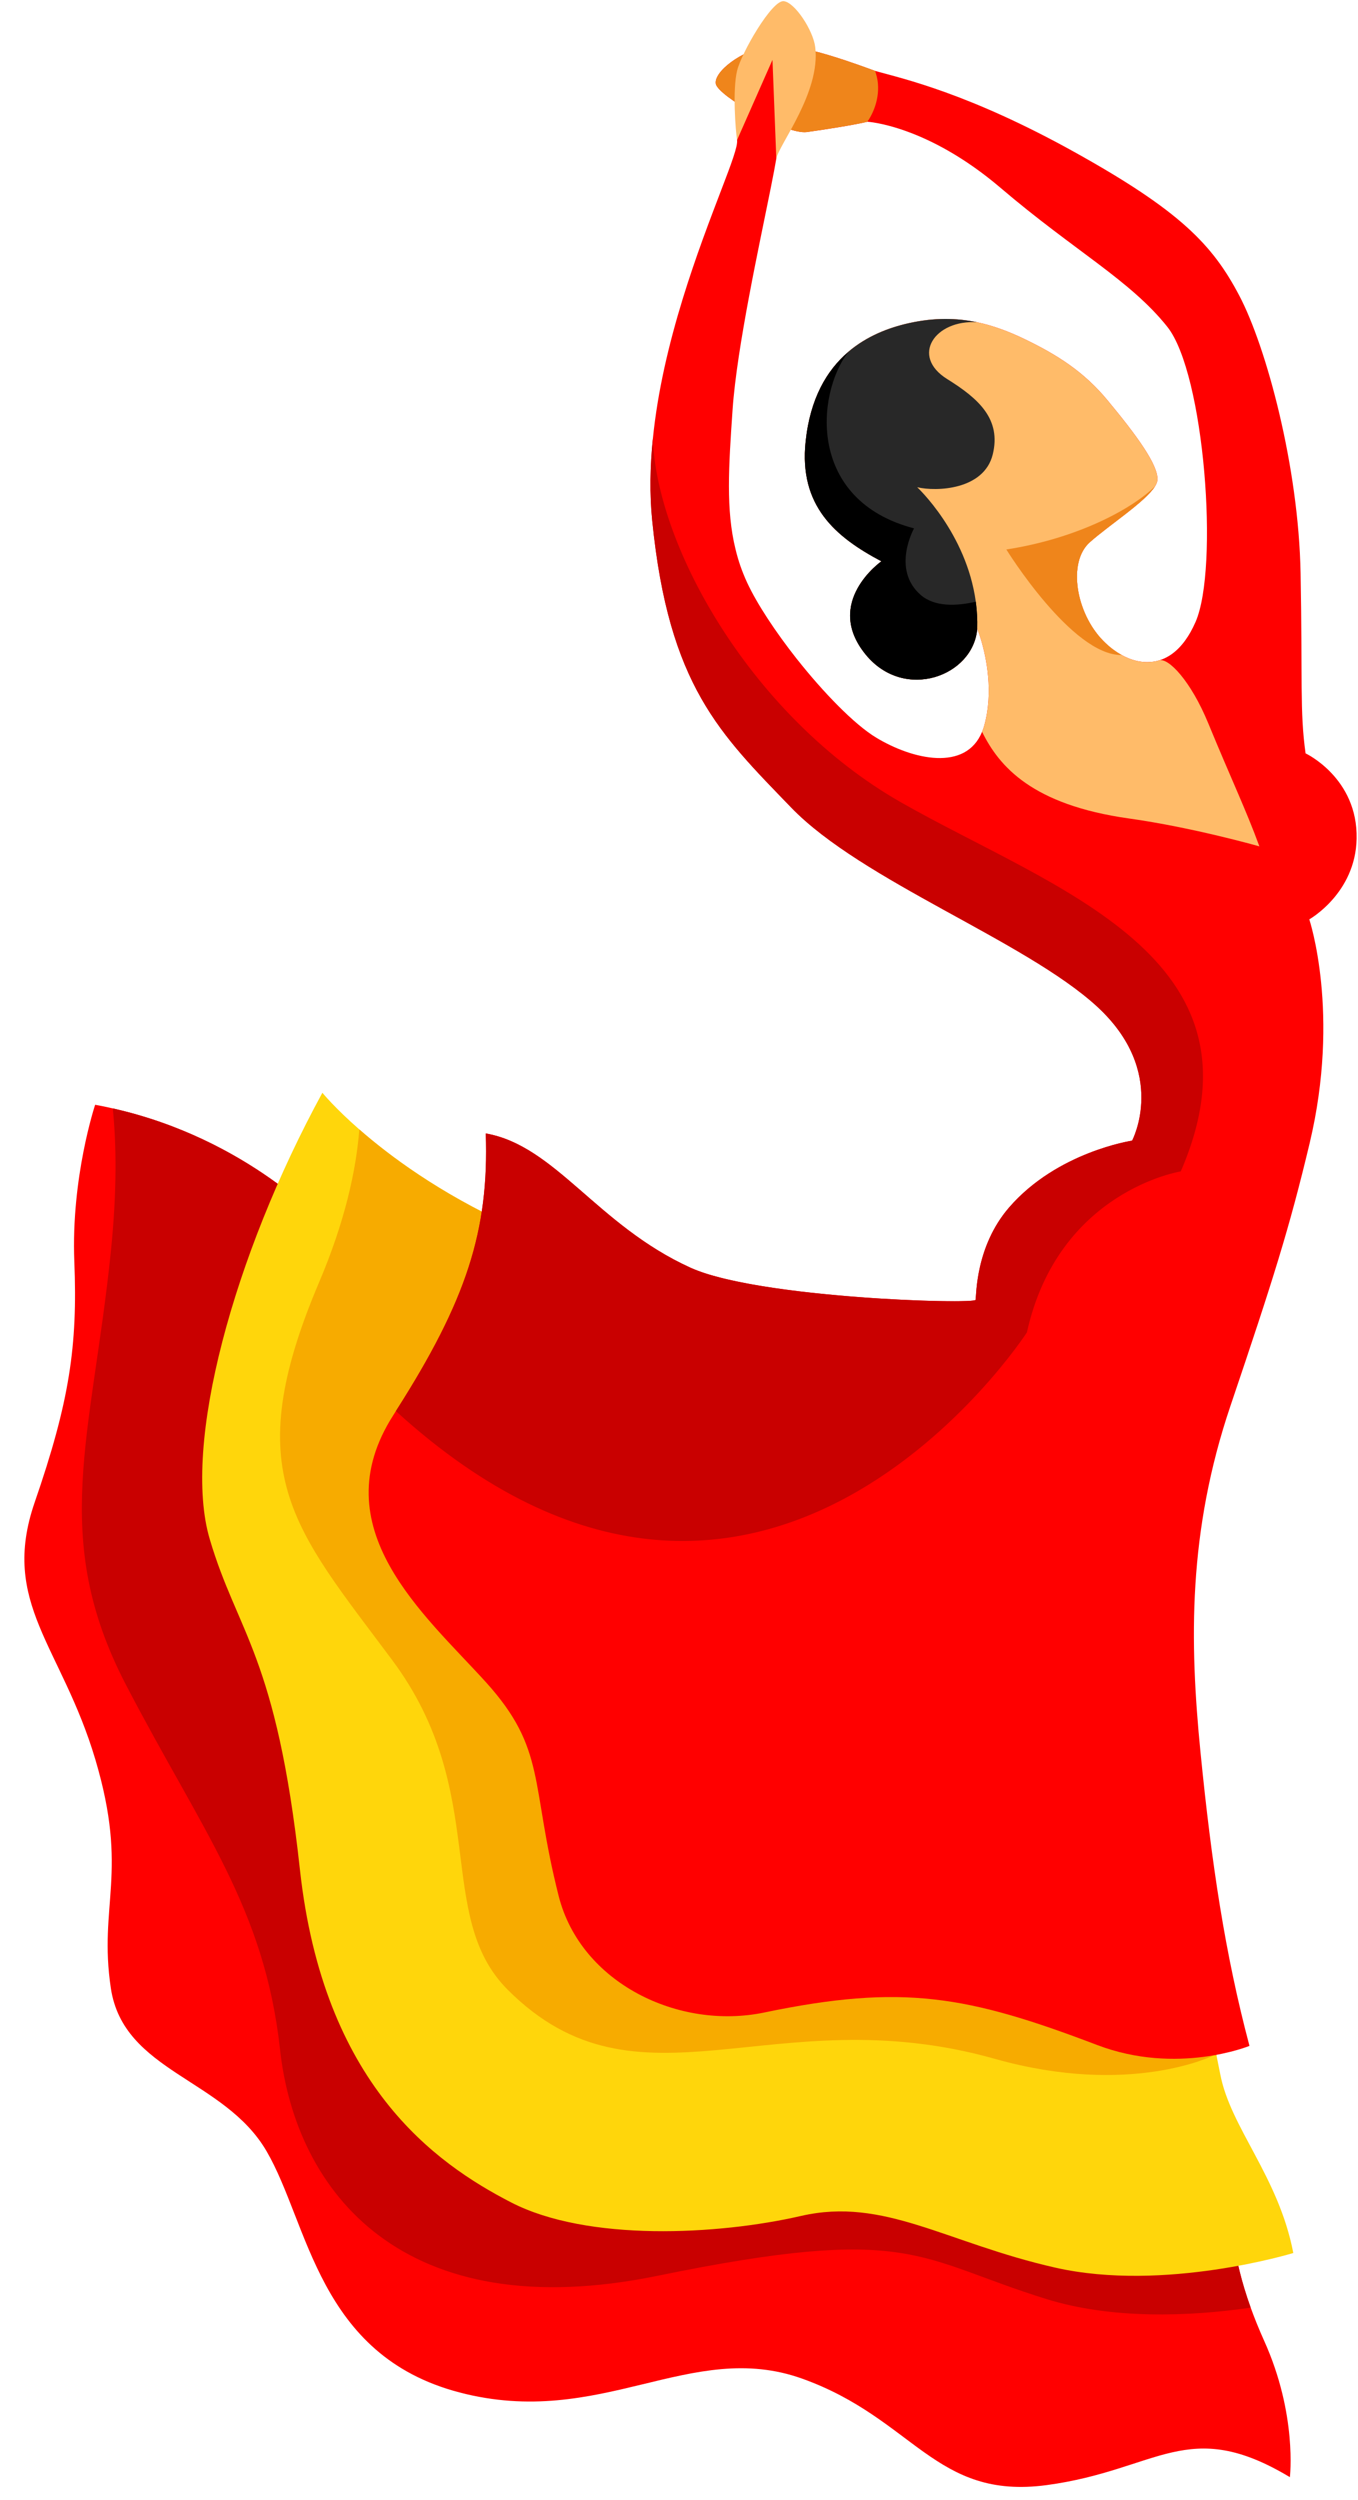 <?xml version="1.0" encoding="UTF-8"?><svg xmlns="http://www.w3.org/2000/svg" xmlns:xlink="http://www.w3.org/1999/xlink" height="944.4" preserveAspectRatio="xMidYMid meet" version="1.0" viewBox="239.1 30.1 513.1 944.4" width="513.1" zoomAndPan="magnify"><g><path d="M 275.133 694.734 C 287.867 737.613 276.227 749.512 280.988 781.129 C 285.754 812.77 323.84 815.215 339.812 842.652 C 355.812 870.09 359.199 919.766 412.699 933.777 C 466.199 947.789 499.953 913.445 542.223 928.582 C 584.457 943.715 592.402 974.465 634.594 968.781 C 676.809 963.074 687.785 942.594 726.461 965.777 C 726.461 965.777 729.309 942.105 716.746 914.285 C 714.734 909.805 713.059 905.625 711.656 901.754 C 704.371 881.477 704.824 869.656 704.824 869.656 L 362.184 492.945 C 362.184 492.945 332.762 460.211 281.703 448.77 C 279.539 448.266 277.32 447.805 275.051 447.395 C 275.051 447.395 265.906 474.781 267.184 506.652 C 268.457 538.523 265.375 559.461 252.203 597.574 C 239.059 635.711 262.391 651.836 275.133 694.734" fill="red"/><g id="change1_1"><path d="M 286.594 666.309 C 315.484 721.895 338.996 750.578 344.91 804.281 C 350.816 857.984 391.223 909.473 487.52 889.727 C 583.82 869.988 585.195 883.258 634.594 898.543 C 659.027 906.113 687.988 905.195 711.656 901.754 C 704.371 881.477 704.824 869.656 704.824 869.656 L 362.184 492.945 C 362.184 492.945 332.762 460.211 281.703 448.77 C 283.078 462.145 283.336 479.828 280.988 502.805 C 273.855 572.453 257.73 610.695 286.594 666.309" fill="#c90000"/></g><g id="change2_1"><path d="M 318.336 611.434 C 328.836 647.023 343.559 655.277 352.422 736.289 C 361.289 817.301 403.379 847.16 432.238 862.012 C 461.105 876.891 510.371 874.34 541.785 867.109 C 573.195 859.898 596.555 877.297 637.855 886.648 C 679.148 895.996 727.758 881.117 727.758 881.117 C 722.23 852.254 704.016 833.836 700.164 813.609 C 699.68 811.109 699.199 808.742 698.738 806.5 C 695.273 790.656 691.809 781.457 689.797 779.215 L 431.805 492.945 C 405.156 480.742 386.359 466.781 374.867 456.719 C 365.465 448.488 360.906 442.859 360.906 442.859 C 327.352 504.359 307.844 575.844 318.336 611.434" fill="#ffd60b"/></g><g id="change3_1"><path d="M 387.273 657.137 C 424.617 707.246 402.887 753.688 430.969 781.715 C 480.617 831.289 530.98 784.082 614.898 807.746 C 666.309 822.27 697.695 806.449 697.695 806.449 C 697.695 806.449 698.078 806.477 698.738 806.5 C 695.273 790.656 691.809 781.457 689.797 779.215 L 431.805 492.945 C 405.156 480.742 386.359 466.781 374.867 456.719 C 373.645 472.234 369.441 491.469 359.637 514.523 C 329.062 586.547 349.93 607.027 387.273 657.137" fill="#f7ab00"/></g><path d="M 422.637 665.441 C 445.691 690.918 439.371 703.578 450.195 746.301 C 458.555 779.215 495.594 796.996 527.848 790.273 C 580.203 779.371 604.633 783.902 653.648 802.551 C 683.887 814.066 711.195 802.883 711.195 802.883 C 701.977 768.184 696.879 734.102 692.699 692.062 C 688.523 650.031 687.961 608.652 703.988 561.195 C 720.035 513.734 726.254 494.164 733.949 461.84 C 745.641 412.699 733.793 377.363 733.793 377.363 C 733.793 377.363 751.27 367.578 751.68 346.891 C 752.137 323.914 732.395 314.664 732.395 314.664 C 730.18 299.051 731.27 287 730.508 246.621 C 729.77 206.219 717.516 161.102 707.375 141.816 C 697.262 122.531 684.957 109.691 645.012 87.504 C 605.094 65.336 580.254 59.809 570.09 56.98 C 570.012 56.953 569.91 56.934 569.758 56.879 C 566.113 55.633 540.23 45.543 529.891 47.301 C 519.16 49.109 508.738 57.234 509.559 61.77 C 510.371 66.332 536.027 81.055 543.977 79.984 C 550.699 79.066 562.801 77.133 566.824 76.086 C 566.824 76.086 589.195 77.262 617.145 101.055 C 645.062 124.875 666.129 135.93 680.168 153.559 C 694.207 171.215 699.734 244.66 690.816 265.039 C 689.617 267.766 688.32 270.082 686.895 272.023 C 683.938 276.098 680.555 278.492 677.059 279.535 C 676.297 279.766 675.531 279.945 674.742 280.047 C 674.383 280.098 674.027 280.121 673.672 280.148 C 673.289 280.172 672.938 280.199 672.551 280.199 C 669.977 280.199 667.379 279.586 664.883 278.492 C 664.219 278.211 663.586 277.879 662.945 277.523 L 662.922 277.523 C 661.824 276.938 660.758 276.223 659.715 275.461 C 658.387 274.465 657.141 273.371 655.941 272.148 C 645.648 261.73 642.359 242.445 650.895 234.902 C 658.309 228.328 671.812 219.668 675.48 213.836 L 675.504 213.812 C 676.043 212.918 676.375 212.129 676.422 211.391 C 676.809 205.785 668.449 194.422 657.645 181.402 C 648.629 170.473 638.516 164.078 625.828 157.992 C 620.223 155.316 614.465 153.129 608.305 151.824 C 600.555 150.195 592.172 150.02 582.648 152.133 C 574.754 153.863 566.496 157.125 559.566 163.035 C 559.566 163.062 559.543 163.062 559.543 163.09 C 551.465 170.016 545.195 180.641 543.492 196.895 C 540.941 221.145 554.699 232.914 572.129 242.113 C 572.129 242.113 550.062 257.602 566.191 277.348 C 580.785 295.203 606.953 285.496 608.328 267.562 C 608.328 267.562 609.016 269.191 609.832 271.992 C 611.766 278.57 614.492 291.484 611 304.094 C 610.773 304.961 610.492 305.75 610.16 306.516 C 603.996 321.621 583.969 317.09 570.09 308.684 C 561.887 303.711 550.215 291.715 540.055 278.848 L 540.027 278.824 C 532.152 268.812 525.176 258.312 521.406 250.191 C 519.469 246.012 518.016 241.805 516.996 237.504 C 513.352 222.699 514.398 206.52 515.898 184.789 C 517.531 161.18 526.039 122.504 530.445 100.469 C 531.262 96.34 531.949 92.801 532.41 90.047 L 517.586 82.992 C 517.938 85.234 515.414 91.961 511.621 101.844 C 503.469 123.242 489.387 159.316 485.766 195.926 C 484.719 206.27 484.512 216.66 485.531 226.773 C 491.801 289.242 511.215 307.305 537.965 335.047 C 564.711 362.816 626.488 385.41 653.574 410.254 C 680.629 435.09 666.844 460.949 666.844 460.949 C 666.844 460.949 638.516 465.152 620.301 486.27 C 607.691 500.918 608.02 519.285 607.715 521.07 C 607.387 522.855 525.531 520.512 500.059 508.969 C 464.723 492.945 449 462.859 422.637 458.223 C 423.887 494.934 415.398 521.246 388.672 563.105 C 388.395 563.59 388.062 564.074 387.762 564.559 C 360.348 607.254 399.551 639.965 422.637 665.441" fill="red"/><g id="change4_1"><path d="M 509.559 61.77 C 510.371 66.332 536.027 81.055 543.977 79.984 C 550.699 79.066 562.801 77.133 566.824 76.086 C 570.039 71.477 572.102 64.441 570.09 57.977 C 569.961 57.594 569.859 57.234 569.758 56.879 C 566.113 55.633 540.23 45.543 529.891 47.301 C 519.16 49.109 508.738 57.234 509.559 61.77" fill="#ef851b"/></g><g id="change5_1"><path d="M 572.129 242.113 C 572.129 242.113 550.062 257.602 566.191 277.348 C 580.785 295.203 606.953 285.496 608.328 267.562 C 608.328 267.562 609.016 269.191 609.832 271.992 C 611.766 278.57 614.492 291.484 611 304.094 C 610.773 304.961 610.492 305.75 610.16 306.516 C 616.605 319.605 629.062 334.105 665.621 339.254 C 689.824 342.641 714.941 349.797 714.941 349.797 C 710.004 336.246 704.215 324.172 695.656 303.383 C 689.035 287.277 680.578 278.469 677.059 279.535 C 676.297 279.766 675.531 279.945 674.742 280.047 C 674.383 280.098 674.027 280.121 673.672 280.148 C 673.289 280.172 672.938 280.199 672.551 280.199 C 669.977 280.199 667.379 279.586 664.883 278.492 C 664.219 278.211 663.586 277.879 662.945 277.523 L 662.922 277.523 C 661.824 276.938 660.758 276.223 659.715 275.461 C 658.387 274.465 657.141 273.371 655.941 272.148 C 645.648 261.73 642.359 242.445 650.895 234.902 C 658.309 228.328 671.812 219.668 675.48 213.836 L 675.504 213.812 C 676.043 212.918 676.375 212.129 676.422 211.391 C 676.809 205.785 668.449 194.422 657.645 181.402 C 648.629 170.473 638.516 164.078 625.828 157.992 C 620.223 155.316 614.465 153.129 608.305 151.824 C 600.555 150.195 592.172 150.02 582.648 152.133 C 574.754 153.863 566.496 157.125 559.566 163.035 C 559.566 163.062 559.543 163.062 559.543 163.09 C 551.465 170.016 545.195 180.641 543.492 196.895 C 540.941 221.145 554.699 232.914 572.129 242.113" fill="#ffbb69"/></g><g id="change5_2"><path d="M 532.418 90.043 C 533.297 84.863 549.215 64.969 547.125 47.902 C 546.352 41.562 539.406 30.949 535.203 30.535 C 530.746 30.098 519.207 50.082 517.586 56.859 C 515.848 64.113 517.008 79.355 517.586 83.004 L 532.418 90.043" fill="#ffbb69"/></g><path d="M 517.586 83.004 L 530.969 52.715 L 532.418 90.043 L 521.652 95.629 L 517.586 83.004" fill="red"/><g id="change6_1"><path d="M 572.129 242.113 C 572.129 242.113 550.062 257.602 566.191 277.348 C 580.785 295.203 606.953 285.496 608.328 267.562 C 608.43 264.047 608.227 260.633 607.789 257.375 C 604.254 231.438 585.652 214.141 585.652 214.141 C 592.988 215.875 610.875 215.133 614.188 201.781 C 617.473 188.41 608.914 180.715 597.016 173.305 C 582.902 164.539 592.43 150.754 608.305 151.824 C 600.555 150.195 592.172 150.02 582.648 152.133 C 574.754 153.863 566.496 157.125 559.566 163.035 C 559.566 163.062 559.543 163.062 559.543 163.09 C 551.465 170.016 545.195 180.641 543.492 196.895 C 540.941 221.145 554.699 232.914 572.129 242.113" fill="#282828"/></g><g id="change1_2"><path d="M 388.672 563.105 C 526.602 688.777 627.105 533.379 627.105 533.379 C 638.945 479.875 685.238 472.566 685.238 472.566 C 720.395 391.371 637.316 366.102 579.434 333.113 C 523.801 301.367 487.418 237.578 485.766 195.926 C 484.719 206.27 484.512 216.66 485.531 226.773 C 491.801 289.242 511.215 307.305 537.965 335.047 C 564.711 362.816 626.488 385.41 653.574 410.254 C 680.629 435.09 666.844 460.949 666.844 460.949 C 666.844 460.949 638.516 465.152 620.301 486.27 C 607.691 500.918 608.02 519.285 607.715 521.07 C 607.57 521.863 591.348 521.84 571.125 520.562 C 545.809 518.961 514.219 515.387 500.059 508.969 C 464.723 492.945 449 462.859 422.637 458.223 C 423.887 494.934 415.398 521.246 388.672 563.105" fill="#c90000"/></g><g id="change4_2"><path d="M 619.332 237.652 C 619.332 237.652 644.121 277.777 662.922 277.523 L 662.945 277.523 C 661.848 276.91 660.758 276.223 659.715 275.461 C 658.387 274.465 657.141 273.371 655.941 272.148 C 645.648 261.73 642.359 242.445 650.895 234.902 C 658.309 228.328 671.812 219.668 675.48 213.836 C 666.793 222.348 646.211 233.5 619.332 237.652" fill="#ef851b"/></g><g id="change7_1"><path d="M 572.129 242.113 C 572.129 242.113 550.062 257.602 566.191 277.348 C 580.785 295.203 606.953 285.496 608.328 267.562 C 608.43 264.047 608.227 260.633 607.789 257.375 C 600.535 259.055 592.273 259.41 587 254.848 C 575.793 245.141 584.457 229.68 584.457 229.68 C 544.332 219.188 547.312 179.34 559.543 163.09 C 551.465 170.016 545.195 180.641 543.492 196.895 C 540.941 221.145 554.699 232.914 572.129 242.113" fill="inherit"/></g></g></svg>
